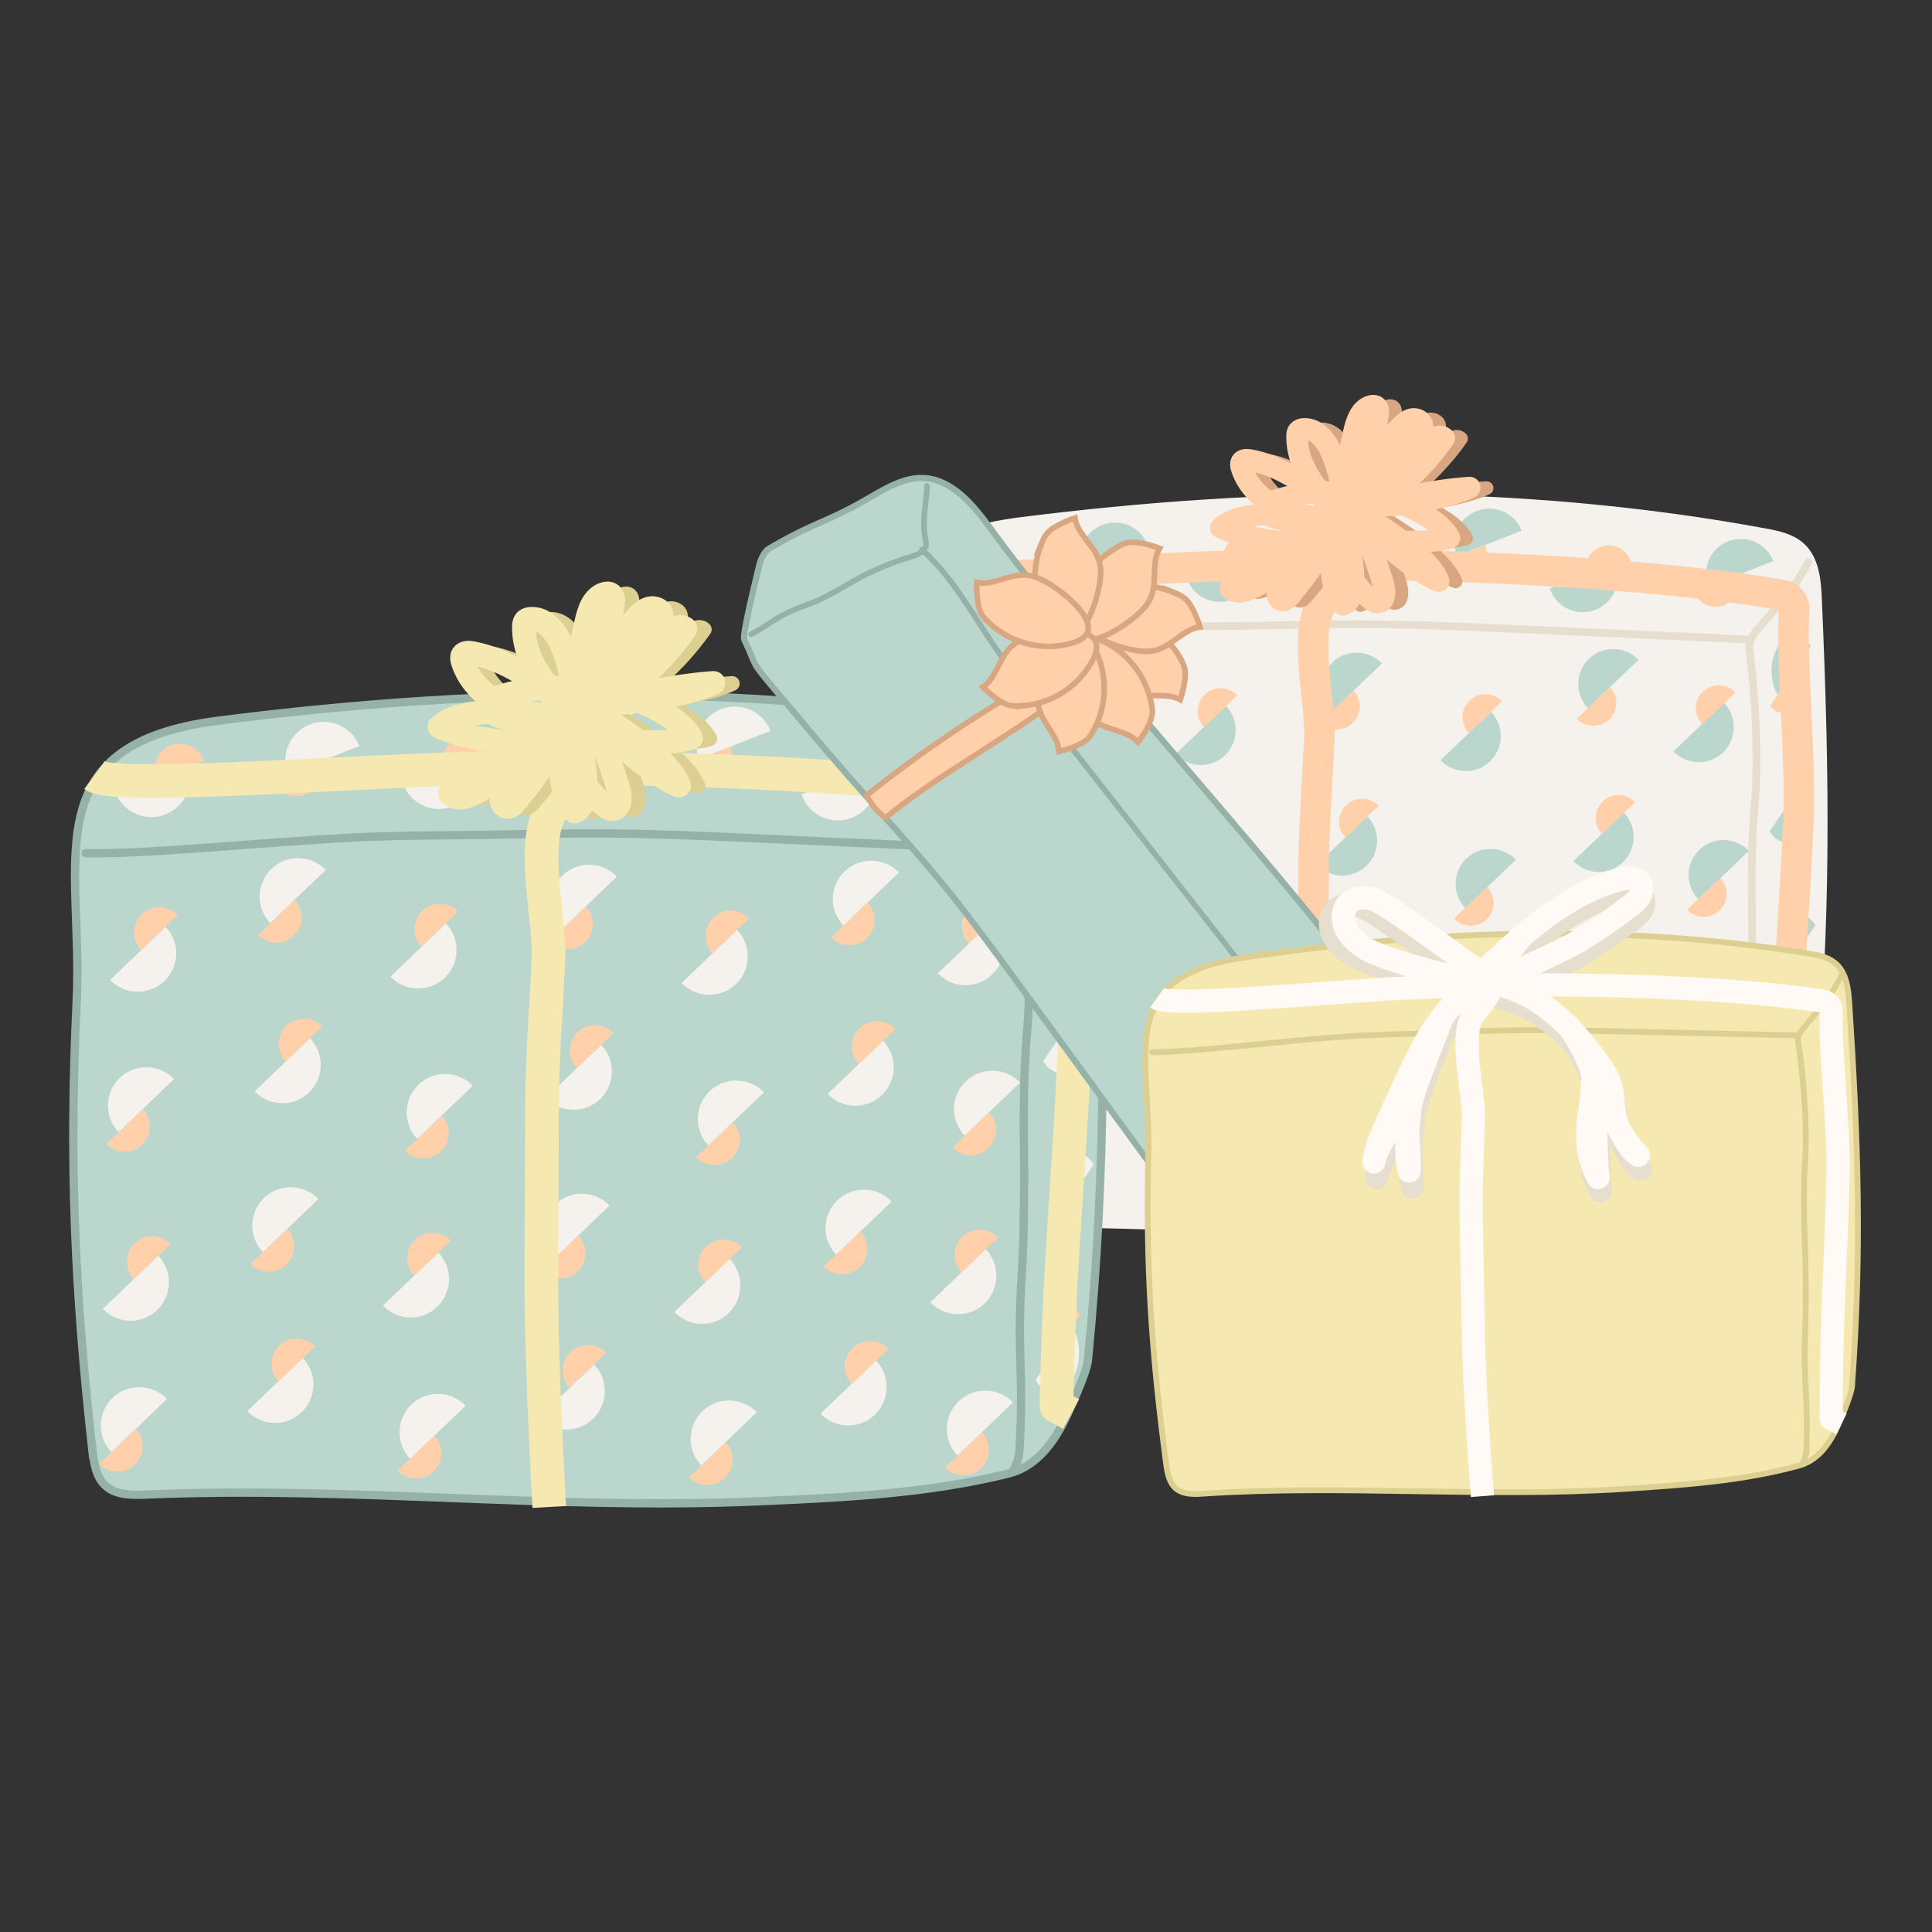 <svg xmlns="http://www.w3.org/2000/svg" viewBox="0 0 1000 1000"><rect x="0" y="0" width="1000" height="1000" fill="#333333" stroke="none"/><defs><style>.cls-1{stroke-width:15.8px}.cls-1,.cls-10,.cls-11,.cls-13,.cls-15,.cls-4,.cls-5,.cls-7,.cls-9{fill:none;stroke-linejoin:round}.cls-1{stroke:#ffd0aa}.cls-21{stroke-miterlimit:10}.cls-5{stroke-width:3px;stroke:#ddce92}.cls-11,.cls-13,.cls-15,.cls-4,.cls-5,.cls-9{stroke-linecap:round}.cls-21{stroke:#d8a782}.cls-4{stroke-width:4px}.cls-22{fill:#f5f1ec}.cls-4,.cls-9{stroke:#e6dfcf}.cls-7{stroke:#f5e9b1;stroke-width:17.4px}.cls-11{stroke-width:4.3px}.cls-11,.cls-15{stroke:#96b2a8}.cls-23{fill:#bbd7cd}.cls-21,.cls-24{fill:#ffd0aa}.cls-10,.cls-13,.cls-9{stroke-width:12px}.cls-10,.cls-13{stroke:#fffaf5}.cls-15,.cls-21{stroke-width:2.9px}</style></defs><g id="Layer_1"><path d="M468.2 613.5c.7 6 1.6 12.6 6.1 16.7 4.9 4.5 12.3 4.4 18.9 4.1 96.1-4.2 191.9 7.4 288 3.2 39.7-1.7 79.8-3.5 118.4-13.1 11.6-2.9 19.5-12.1 25.1-22.7 2.8-5.3 11.7-24.7 12.3-30.6 9-92.6 8-167.8 4-260.8-.4-10-1.4-21.1-8.9-27.7-5-4.4-11.9-5.9-18.5-7.1-127.2-23.5-257.7-22-386-5.7-87.9 11.2-63.7 66.3-66.9 132-3.7 75.9-1 136.2 7.4 211.7Z" style="fill:#f5f1ec;stroke-width:4px;stroke:#f5f1ec;stroke-miterlimit:10"/><path d="M936 291c-10 18-13 19.1-26.3 34.8-1.7 2-3.5 4.1-4 6.6-.5 1.9-.2 4 0 5.9 2.4 17.3 4.8 52.8 2.7 75.9-2.2 24.3-1.7 44.4-1.5 68.8 0 13.2-.2 34-1.1 47.1-2.6 39.2 1.3 46.2-1.3 85.5 0 0-1.1 4.9-2.7 7.2" class="cls-4"/><path d="M758.4 470c-6.9-7.2-6.6-18.7.6-25.6 7.2-6.9 18.7-6.6 25.6.6l-26.1 25Z" class="cls-23"/><path d="M769.8 459.1c4.5 4.7 4.4 12.3-.4 16.8-4.7 4.5-12.3 4.4-16.8-.4l17.2-16.4Z" class="cls-24"/><path d="M771.8 368.5c6.9 7.2 6.6 18.7-.6 25.6-7.2 6.9-18.7 6.6-25.6-.6l26.1-25Z" class="cls-23"/><path d="M760.3 379.4c-4.5-4.7-4.4-12.3.4-16.8 4.7-4.5 12.3-4.4 16.8.4l-17.2 16.4Z" class="cls-24"/><path d="M689.1 368.4c-6.9-7.2-6.6-18.7.6-25.6 7.2-6.9 18.7-6.6 25.6.6l-26.1 25Z" class="cls-23"/><path d="M700.5 357.5c4.5 4.7 4.4 12.3-.4 16.8-4.7 4.5-12.3 4.4-16.8-.4l17.2-16.4Z" class="cls-24"/><path d="M768.3 523.5c6.9 7.2 6.6 18.7-.6 25.6-7.2 6.9-18.7 6.6-25.6-.6l26.1-25Z" class="cls-23"/><path d="M756.9 534.4c-4.5-4.7-4.4-12.3.4-16.8 4.7-4.5 12.3-4.4 16.8.4l-17.2 16.4Z" class="cls-24"/><path d="M685.6 523.4c-6.9-7.2-6.6-18.7.6-25.6 7.2-6.9 18.7-6.6 25.6.6l-26.1 25Z" class="cls-23"/><path d="M697 512.4c4.5 4.7 4.4 12.3-.4 16.8-4.7 4.5-12.3 4.4-16.8-.4l17.2-16.4Z" class="cls-24"/><path d="M707.8 422.6c6.9 7.2 6.6 18.7-.6 25.6-7.2 6.9-18.7 6.6-25.6-.6l26.1-25Z" class="cls-23"/><path d="M696.4 433.5c-4.5-4.7-4.4-12.3.4-16.8 4.7-4.5 12.3-4.4 16.8.4l-17.2 16.4Z" class="cls-24"/><path d="M755 620.7c-6.9-7.2-6.6-18.7.6-25.6 7.2-6.9 18.7-6.6 25.6.6l-26.1 25Z" class="cls-23"/><path d="M766.4 609.7c4.5 4.7 4.4 12.3-.4 16.8-4.7 4.5-12.3 4.4-16.8-.4l17.2-16.4Z" class="cls-24"/><path d="M704.4 573.2c6.9 7.2 6.6 18.7-.6 25.6-7.2 6.9-18.7 6.6-25.6-.6l26.1-25Z" class="cls-23"/><path d="M693 584.2c-4.5-4.7-4.4-12.3.4-16.8 4.7-4.5 12.3-4.4 16.8.4L693 584.2Z" class="cls-24"/><path d="M502.6 367c6.9 7.2 6.6 18.7-.6 25.6-7.2 6.9-18.7 6.6-25.6-.6l26.1-25Z" class="cls-23"/><path d="M491.2 377.9c-4.5-4.7-4.4-12.3.4-16.8 4.7-4.5 12.3-4.4 16.8.4l-17.2 16.4Z" class="cls-24"/><path d="M513.1 291.5c3.2 9.5-1.9 19.7-11.4 22.9-9.5 3.2-19.7-1.9-22.9-11.4l34.3-11.5Z" class="cls-23"/><path d="M498.1 296.5c-2.1-6.2 1.3-13 7.5-15.1 6.2-2.1 13 1.3 15.1 7.5l-22.5 7.6Z" class="cls-24"/><path d="M648.6 287.7c3.2 9.5-1.9 19.7-11.4 22.9-9.5 3.2-19.7-1.9-22.9-11.4l34.3-11.5Z" class="cls-23"/><path d="M633.6 292.7c-2.1-6.2 1.3-13 7.5-15.1 6.2-2.1 13 1.3 15.1 7.5l-22.5 7.6Z" class="cls-24"/><path d="M480.5 463.8c-6.9-7.2-6.6-18.7.6-25.6 7.2-6.9 18.7-6.6 25.6.6l-26.1 25Z" class="cls-23"/><path d="M491.9 452.8c4.5 4.7 4.4 12.3-.4 16.8-4.7 4.5-12.3 4.4-16.8-.4l17.2-16.4Z" class="cls-24"/><path d="M621.2 466.9c-6.9-7.2-6.6-18.7.6-25.6 7.2-6.9 18.7-6.6 25.6.6l-26.1 25Z" class="cls-23"/><path d="M632.6 456c4.5 4.7 4.4 12.3-.4 16.8-4.7 4.5-12.3 4.4-16.8-.4l17.2-16.4Z" class="cls-24"/><path d="M634.6 365.4c6.9 7.2 6.6 18.7-.6 25.6-7.2 6.9-18.7 6.6-25.6-.6l26.1-25Z" class="cls-23"/><path d="M623.2 376.3c-4.5-4.7-4.4-12.3.4-16.8 4.7-4.5 12.3-4.4 16.8.4l-17.2 16.4Z" class="cls-24"/><path d="M551.9 365.3c-6.9-7.2-6.6-18.7.6-25.6 7.2-6.9 18.7-6.6 25.6.6l-26.1 25Z" class="cls-23"/><path d="M563.4 354.4c4.5 4.7 4.4 12.3-.4 16.8-4.7 4.5-12.3 4.4-16.8-.4l17.2-16.4Z" class="cls-24"/><path d="M560.3 295.1c-3.6-9.3.9-19.8 10.2-23.4 9.3-3.6 19.8.9 23.4 10.2l-33.7 13.2Z" class="cls-23"/><path d="M575 289.3c2.4 6.1-.6 13-6.7 15.4-6.1 2.4-13-.6-15.4-6.7l22.1-8.7Z" class="cls-24"/><path d="M836.4 293c3.2 9.5-1.9 19.7-11.4 22.9-9.5 3.2-19.7-1.9-22.9-11.4l34.3-11.5Z" class="cls-23"/><path d="M821.4 298c-2.1-6.2 1.3-13 7.5-15.1 6.2-2.1 13 1.3 15.1 7.5l-22.5 7.6Z" class="cls-24"/><path d="M754 287.9c-3.6-9.3.9-19.8 10.2-23.4 9.3-3.6 19.8.9 23.4 10.2l-33.7 13.2Z" class="cls-23"/><path d="M768.7 282.2c2.4 6.1-.6 13-6.7 15.4-6.1 2.4-13-.6-15.4-6.7l22.1-8.7Z" class="cls-24"/><path d="M884.3 303.6c-3.6-9.3.9-19.8 10.2-23.4 9.3-3.6 19.8.9 23.4 10.2l-33.7 13.2Z" class="cls-23"/><path d="M899 297.9c2.4 6.1-.6 13-6.7 15.4-6.1 2.4-13-.6-15.4-6.7l22.1-8.7Z" class="cls-24"/><path d="M499.1 522c6.9 7.2 6.6 18.7-.6 25.6-7.2 6.9-18.7 6.6-25.6-.6l26.1-25Z" class="cls-23"/><path d="M487.7 532.9c-4.5-4.7-4.4-12.3.4-16.8 4.7-4.5 12.3-4.4 16.8.4l-17.2 16.4Z" class="cls-24"/><path d="M631.1 520.4c6.9 7.2 6.6 18.7-.6 25.6-7.2 6.9-18.7 6.6-25.6-.6l26.1-25Z" class="cls-23"/><path d="M619.7 531.3c-4.5-4.7-4.4-12.3.4-16.8 4.7-4.5 12.3-4.4 16.8.4l-17.2 16.4Z" class="cls-24"/><path d="M548.4 520.3c-6.9-7.2-6.6-18.7.6-25.6 7.2-6.9 18.7-6.6 25.6.6l-26.1 25Z" class="cls-23"/><path d="M559.9 509.3c4.5 4.7 4.4 12.3-.4 16.8-4.7 4.5-12.3 4.4-16.8-.4l17.2-16.4Z" class="cls-24"/><path d="M570.6 419.5c6.9 7.2 6.6 18.7-.6 25.6-7.2 6.9-18.7 6.6-25.6-.6l26.1-25Z" class="cls-23"/><path d="M559.2 430.4c-4.5-4.7-4.4-12.3.4-16.8 4.7-4.5 12.3-4.4 16.8.4l-17.2 16.4Z" class="cls-24"/><path d="M477.1 614.4c-6.9-7.2-6.6-18.7.6-25.6 7.2-6.9 18.7-6.6 25.6.6l-26.1 25Z" class="cls-23"/><path d="M488.6 603.5c4.5 4.7 4.4 12.3-.4 16.8-4.7 4.5-12.3 4.4-16.8-.4l17.2-16.4Z" class="cls-24"/><path d="M617.8 617.6c-6.9-7.2-6.6-18.7.6-25.6 7.2-6.9 18.7-6.6 25.6.6l-26.1 25Z" class="cls-23"/><path d="M629.2 606.7c4.5 4.7 4.4 12.3-.4 16.8-4.7 4.5-12.3 4.4-16.8-.4l17.2-16.4Z" class="cls-24"/><path d="M567.3 570.1c6.9 7.2 6.6 18.7-.6 25.6-7.2 6.9-18.7 6.6-25.6-.6l26.1-25Z" class="cls-23"/><path d="M555.8 581.1c-4.5-4.7-4.4-12.3.4-16.8 4.7-4.5 12.3-4.4 16.8.4l-17.2 16.4Z" class="cls-24"/><path d="M879 465.4c-6.9-7.2-6.6-18.7.6-25.6 7.2-6.9 18.7-6.6 25.6.6l-26.1 25Z" class="cls-23"/><path d="M890.4 454.5c4.5 4.7 4.4 12.3-.4 16.8-4.7 4.5-12.3 4.4-16.8-.4l17.2-16.4Z" class="cls-24"/><path d="M892.4 363.9c6.9 7.2 6.6 18.7-.6 25.6-7.2 6.9-18.7 6.6-25.6-.6l26.1-25Z" class="cls-23"/><path d="M881 374.8c-4.5-4.7-4.4-12.3.4-16.8 4.7-4.5 12.3-4.4 16.8.4L881 374.8Z" class="cls-24"/><path d="M821.9 366.5c-6.9-7.2-6.6-18.7.6-25.6 7.2-6.9 18.7-6.6 25.6.6l-26.1 25Z" class="cls-23"/><path d="M833.3 355.6c4.5 4.7 4.4 12.3-.4 16.8-4.7 4.5-12.3 4.4-16.8-.4l17.2-16.4Z" class="cls-24"/><path d="M920.1 359.6c-4.4-7.2-4.2-18.6.6-25.6s12.2-6.8 16.6.4l-17.2 25.2Z" class="cls-23"/><path d="M927.6 348.6c2.9 4.7 2.7 12.2-.4 16.8-3.1 4.6-8 4.5-10.9-.2l11.3-16.6Z" class="cls-24"/><path d="M922.5 504.1c-4.4-7.2-4.2-18.6.6-25.6s12.2-6.8 16.6.4l-17.2 25.2Z" class="cls-23"/><path d="M930.1 493.1c2.9 4.7 2.7 12.2-.4 16.8-3.1 4.6-8 4.5-10.9-.2l11.3-16.6Z" class="cls-24"/><path d="M888.9 518.8c6.9 7.2 6.6 18.7-.6 25.6-7.2 6.9-18.7 6.6-25.6-.6l26.1-25Z" class="cls-23"/><path d="M877.5 529.8c-4.5-4.7-4.4-12.3.4-16.8 4.7-4.5 12.3-4.4 16.8.4l-17.2 16.4Z" class="cls-24"/><path d="M818.4 521.5c-6.9-7.2-6.6-18.7.6-25.6 7.2-6.9 18.7-6.6 25.6.6l-26.1 25Z" class="cls-23"/><path d="M829.9 510.5c4.5 4.7 4.4 12.3-.4 16.8-4.7 4.5-12.3 4.4-16.8-.4l17.2-16.4Z" class="cls-24"/><path d="M840.6 420.7c6.9 7.2 6.6 18.7-.6 25.6-7.2 6.9-18.7 6.6-25.6-.6l26.1-25Z" class="cls-23"/><path d="M829.2 431.6c-4.5-4.7-4.4-12.3.4-16.8 4.7-4.5 12.3-4.4 16.8.4l-17.2 16.4Z" class="cls-24"/><path d="M933.2 405.1c4.5 7.2 4.2 18.6-.6 25.6s-12.3 6.8-16.7-.4l17.3-25.2Z" class="cls-23"/><path d="M925.6 416.1c-2.9-4.7-2.8-12.2.4-16.8 3.1-4.6 8.1-4.5 11 .2l-11.4 16.6Z" class="cls-24"/><path d="M929.7 555.4c4.5 7.2 4.2 18.6-.6 25.6s-12.3 6.8-16.7-.4l17.3-25.2Z" class="cls-23"/><path d="M922.1 566.4c-2.9-4.7-2.8-12.2.4-16.8 3.1-4.6 8.1-4.5 11 .2l-11.4 16.6Z" class="cls-24"/><path d="M875.6 616c-6.9-7.2-6.6-18.7.6-25.6 7.2-6.9 18.7-6.6 25.6.6l-26.1 25Z" class="cls-23"/><path d="M887 605.1c4.5 4.7 4.4 12.3-.4 16.8-4.7 4.5-12.3 4.4-16.8-.4l17.2-16.4Z" class="cls-24"/><path d="M837.2 571.3c6.9 7.2 6.6 18.7-.6 25.6-7.2 6.9-18.7 6.6-25.6-.6l26.1-25Z" class="cls-23"/><path d="M825.8 582.3c-4.5-4.7-4.4-12.3.4-16.8 4.7-4.5 12.3-4.4 16.8.4l-17.2 16.4Z" class="cls-24"/><path d="M905 331c-41.5-1.9-82.9-3.8-124.4-5.6-23.4-1.1-46.8-2.1-70.3-2.3-17-.1-34.1.2-51.1.6-22.7.5-45.4.2-68 1.4-45.2 2.4-98.1 8-126.3 7.4" class="cls-4"/><path d="M683.3 640.3c-1.9-34.5-3.8-76.5-3.7-111l.3-79.1c.1-23 2-45.7 3-68.6.8-19-9.7-58.4 3.3-71.6 15.5-15.8 16.2-36.6 36-53.6" class="cls-1"/><path d="M469 295.8c9.1 6.8 115.6-1.7 172.3-3.1 98.2-2.5 215.6 3.8 281.3 15.3 3.7.6 6.1 3.5 6 7.2-1.5 30.1 3.7 78.8 2.3 108.9-3.2 70.9-7.1 97.7-8.6 168.7l6.9 3.8" class="cls-1"/><path d="M703 271.7c-10.4-1.5-20.9-3.1-30.4-7.5-9.5-4.3-18.1-11.9-21.2-21.9-.3-1-.5-2.1 0-3 .8-1.3 2.7-1.2 4.2-1 20.4 3.7 36.9 18.2 52 32.4-13.3-12.2-27.7-26.7-27.4-44.8 0-.9 0-1.9.7-2.6.7-.8 1.8-1.1 2.9-1.1 7.4-.2 12.4 7.4 15 14.3 4.8 12.5 6.8 26.1 5.9 39.4-2.8-17.3 1.1-34.9 4.9-52.1 1.2-5.4 3.3-11.8 8.6-13.4.9-.3 1.9-.3 2.6 0 1.5.8 1.5 3 1.2 4.7-2.7 17.8-11.5 34-20.2 49.7 8.5-16 19.2-30.8 31.9-43.7 1.6-1.7 3.4-3.3 5.6-3.9 2.2-.6 5.1.5 5.6 2.8.4 1.6-.5 3.3-1.4 4.7-8.8 13.7-22 23.9-34.9 33.9 13.3-10.2 26.7-20.3 40.2-30.3 2.2-1.7 5.6-3.3 7.5-1.3-14.7 21-35.7 37.5-59.6 46.8.9-3.6 4.6-5.6 8-7.1 16-7.1 47.3-13.1 64.8-14.1-9.8 4.9-34.7 9.3-45.6 9.4-5 0-11.1-1.4-12.3-6.2 13.9 0 40.9 10.4 47.4 22.8-7.9 2.9-30.1 2.2-38.2.1-8.2-2.1-15.6-8.4-17.4-16.7 13.8 5.1 44.9 25.2 50 39-14.7-6-42.9-30.3-47.4-45.5 7.7 15.2 14.1 31.1 18.9 47.4 1 3.5.9 8.9-2.8 9.2-1.5.1-2.8-.8-4-1.8-12-9.9-18.6-25.9-16.9-41.4 5.6 10.1 8.5 21.7 8.1 33.3-.1 4.3-1.2 9.3-5.1 11-4.9-6.1-6.6-14.2-6.2-22 .3-7.8 2.5-15.4 4.6-22.9-7 14.5-15.8 28.2-26.3 40.4-1 1.2-2.2 2.4-3.7 2.3-1.8-.1-2.9-2.2-2.6-3.9.2-1.7 1.4-3.2 2.5-4.6 8.7-10.3 19.1-19.1 30.7-25.9-14.6 10.2-29.8 19.5-45.5 27.7-3.9 2-9.2 3.7-12 .4 1.9-5.5 7.4-8.9 12.7-11.4 12.3-6.1 25.5-10.4 39-12.8-14.4 2.4-43.5-.7-56.6-7.2 13-11.4 45.9-5.5 63.2-4.2-10.4 2-21.2 2-31.7.1-2.1-.4-4.3-.9-5.9-2.3-1.6-1.4-2.3-4.1-1-5.7.7-.9 1.9-1.4 3.1-1.8 16.1-5.3 33.7-6 50.2-1.7-2.3 0-4.6 0-6.9-.1" style="stroke:#d8a782;stroke-linecap:round;stroke-width:7px;stroke-linejoin:round;fill:none"/><path d="M694.2 271.5c-10.4-1.5-20.9-3.1-30.4-7.5-9.5-4.3-18.1-11.9-21.2-21.9-.3-1-.5-2.1 0-3 .8-1.3 2.7-1.2 4.2-1 20.4 3.7 36.9 18.2 52 32.4-13.3-12.2-27.7-26.7-27.4-44.8 0-.9 0-1.9.7-2.6.7-.8 1.8-1.1 2.9-1.1 7.4-.2 12.4 7.4 15 14.3 4.8 12.5 6.8 26.1 5.9 39.4-2.8-17.3 1.1-34.9 4.9-52.1 1.2-5.4 3.3-11.8 8.6-13.4.9-.3 1.9-.3 2.6 0 1.5.8 1.5 3 1.2 4.7-2.7 17.8-11.5 34-20.2 49.7 8.5-16 19.2-30.8 31.9-43.7 1.6-1.7 3.4-3.3 5.6-3.9 2.2-.6 5.1.5 5.6 2.8.4 1.6-.5 3.3-1.4 4.7-8.8 13.7-22 23.9-34.9 33.9 13.3-10.2 26.7-20.3 40.2-30.3 2.2-1.7 5.6-3.3 7.5-1.3-14.7 21-35.7 37.5-59.6 46.8.9-3.6 4.6-5.6 8-7.1 16-7.1 47.3-13.1 64.8-14.1-9.8 4.9-34.7 9.3-45.6 9.4-5 0-11.1-1.4-12.3-6.2 13.9 0 40.9 10.4 47.4 22.8-7.9 2.9-30.1 2.2-38.2.1-8.2-2.1-15.6-8.4-17.4-16.7 13.8 5.1 44.9 25.2 50 39-14.7-6-42.9-30.3-47.4-45.5 7.7 15.2 14.1 31.1 18.9 47.4 1 3.5.9 8.9-2.8 9.2-1.5.1-2.8-.8-4-1.8-12-9.9-18.6-25.9-16.9-41.4 5.6 10.1 8.5 21.7 8.1 33.3-.1 4.3-1.2 9.3-5.1 11-4.9-6.1-6.6-14.2-6.2-22 .3-7.8 2.5-15.4 4.6-22.9-7 14.5-15.8 28.2-26.3 40.4-1 1.2-2.2 2.4-3.7 2.3-1.8-.1-2.9-2.2-2.6-3.9s1.4-3.2 2.5-4.6c8.7-10.3 19.1-19.1 30.7-25.9-14.6 10.2-29.8 19.5-45.5 27.7-3.9 2-9.2 3.7-12 .4 1.9-5.5 7.4-8.9 12.7-11.4 12.3-6.1 25.5-10.4 39-12.8-14.4 2.4-43.5-.7-56.6-7.2 13-11.4 45.9-5.5 63.2-4.2-10.4 2-21.2 2-31.7.1-2.1-.4-4.3-.9-5.9-2.3s-2.3-4.1-1-5.7c.7-.9 1.9-1.4 3.1-1.8 16.1-5.3 33.7-6 50.2-1.7-2.3 0-4.6 0-6.9-.1" style="stroke-width:11.2px;stroke-linecap:round;stroke:#ffd0aa;stroke-linejoin:round;fill:none"/><path d="M47.9 750.6c.7 6.6 1.8 13.9 6.7 18.4 5.4 4.9 13.5 4.9 20.8 4.6 105.6-4.6 210.9 8.1 316.5 3.5 43.7-1.9 87.7-3.9 130.1-14.4 12.7-3.2 21.4-13.3 27.6-24.9 3.1-5.8 12.9-27.1 13.5-33.7 9.9-101.8 8.8-184.5 4.4-286.6-.5-11-1.6-23.2-9.8-30.5-5.5-4.9-13.1-6.5-20.3-7.8-139.8-25.8-283.2-24.2-424.2-6.2-96.6 12.3-70 72.8-73.5 145.1-4 83.4-1.1 149.7 8.1 232.6Z" style="fill:#bbd7cd;stroke:#96b2a8;stroke-width:4.3px;stroke-miterlimit:10"/><path d="M562 396.2c-10.9 19.7-14.3 20.9-28.9 38.2-1.9 2.2-3.8 4.5-4.4 7.3-.5 2.1-.2 4.4.1 6.5 2.6 19 5.3 58 3 83.4-2.4 26.7-1.9 48.8-1.7 75.6 0 14.5-.2 37.3-1.2 51.8-2.8 43.1 1.4 50.8-1.4 93.9 0 0-1.2 5.4-3 7.9" class="cls-11"/><path d="M366.7 592.9c-7.6-7.9-7.3-20.5.6-28.1 7.9-7.6 20.5-7.3 28.1.6l-28.7 27.5Z" class="cls-22"/><path d="M379.3 580.9c5 5.2 4.8 13.5-.4 18.5s-13.5 4.8-18.5-.4l18.9-18.1Z" class="cls-24"/><path d="M381.5 481.3c7.6 7.9 7.3 20.5-.6 28.1-7.9 7.6-20.5 7.3-28.1-.6l28.7-27.5Z" class="cls-22"/><path d="M368.9 493.4c-5-5.2-4.8-13.5.4-18.5s13.5-4.8 18.5.4l-18.9 18.1Z" class="cls-24"/><path d="M290.6 481.2c-7.6-7.9-7.3-20.5.6-28.1 7.9-7.6 20.5-7.3 28.1.6l-28.7 27.5Z" class="cls-22"/><path d="M303.2 469.2c5 5.2 4.8 13.5-.4 18.5s-13.5 4.8-18.5-.4l18.9-18.1Z" class="cls-24"/><path d="M377.7 651.6c7.6 7.9 7.3 20.5-.6 28.1-7.9 7.6-20.5 7.3-28.1-.6l28.7-27.5Z" class="cls-22"/><path d="M365.1 663.7c-5-5.2-4.8-13.5.4-18.5s13.5-4.8 18.5.4l-18.9 18.1Z" class="cls-24"/><path d="M286.8 651.5c-7.6-7.9-7.3-20.5.6-28.1 7.9-7.6 20.5-7.3 28.1.6l-28.7 27.5Z" class="cls-22"/><path d="M299.4 639.5c5 5.2 4.8 13.5-.4 18.5s-13.5 4.8-18.5-.4l18.9-18.1Z" class="cls-24"/><path d="M311.2 540.8c7.6 7.9 7.3 20.5-.6 28.1-7.9 7.6-20.5 7.3-28.1-.6l28.7-27.5Z" class="cls-22"/><path d="M298.6 552.8c-5-5.2-4.8-13.5.4-18.5s13.5-4.8 18.5.4l-18.9 18.1Z" class="cls-24"/><path d="M363 758.5c-7.6-7.9-7.3-20.5.6-28.1 7.9-7.6 20.5-7.3 28.1.6L363 758.5Z" class="cls-22"/><path d="M375.6 746.5c5 5.2 4.8 13.5-.4 18.5s-13.5 4.8-18.5-.4l18.9-18.1Z" class="cls-24"/><path d="M307.5 706.3c7.6 7.9 7.3 20.5-.6 28.1-7.9 7.6-20.5 7.3-28.1-.6l28.7-27.5Z" class="cls-22"/><path d="M294.9 718.3c-5-5.2-4.8-13.5.4-18.5s13.5-4.8 18.5.4l-18.9 18.1Z" class="cls-24"/><path d="M85.7 479.7c7.6 7.9 7.3 20.5-.6 28.1-7.9 7.6-20.5 7.3-28.1-.6l28.7-27.5Z" class="cls-22"/><path d="M73.1 491.7c-5-5.2-4.8-13.5.4-18.5s13.5-4.8 18.5.4l-18.9 18.1Z" class="cls-24"/><path d="M97.2 396.7c3.5 10.4-2.1 21.7-12.5 25.2s-21.7-2.1-25.2-12.5l37.7-12.7Z" class="cls-22"/><path d="M80.7 402.2c-2.3-6.8 1.4-14.3 8.2-16.6 6.8-2.3 14.3 1.4 16.6 8.2l-24.8 8.3Z" class="cls-24"/><path d="M246.1 392.5c3.5 10.4-2.1 21.7-12.5 25.2s-21.7-2.1-25.2-12.5l37.7-12.7Z" class="cls-22"/><path d="M229.7 398.1c-2.3-6.8 1.4-14.3 8.2-16.6 6.8-2.3 14.3 1.4 16.6 8.2l-24.8 8.3Z" class="cls-24"/><path d="M61.4 586c-7.6-7.9-7.3-20.5.6-28.1 7.9-7.6 20.5-7.3 28.1.6L61.4 586Z" class="cls-22"/><path d="M74 574c5 5.2 4.8 13.5-.4 18.5s-13.5 4.8-18.5-.4L74 574Z" class="cls-24"/><path d="M216 589.5c-7.6-7.9-7.3-20.5.6-28.1 7.9-7.6 20.5-7.3 28.1.6L216 589.5Z" class="cls-22"/><path d="M228.6 577.5c5 5.2 4.8 13.5-.4 18.5s-13.5 4.8-18.5-.4l18.9-18.1Z" class="cls-24"/><path d="M230.8 478c7.6 7.9 7.3 20.5-.6 28.1-7.9 7.6-20.5 7.3-28.1-.6l28.7-27.5Z" class="cls-22"/><path d="M218.2 490c-5-5.2-4.8-13.5.4-18.5s13.5-4.8 18.5.4L218.2 490Z" class="cls-24"/><path d="M139.9 477.8c-7.6-7.9-7.3-20.5.6-28.1 7.9-7.6 20.5-7.3 28.1.6l-28.7 27.5Z" class="cls-22"/><path d="M152.5 465.8c5 5.2 4.8 13.5-.4 18.5s-13.5 4.8-18.5-.4l18.9-18.1Z" class="cls-24"/><path d="M149.1 400.7c-4-10.2 1-21.7 11.2-25.7s21.7 1 25.7 11.2l-37 14.5Z" class="cls-22"/><path d="M165.2 394.3c2.6 6.7-.7 14.3-7.4 16.9-6.7 2.6-14.3-.7-16.9-7.4l24.3-9.5Z" class="cls-24"/><path d="M452.5 398.4c3.5 10.4-2.1 21.7-12.5 25.2s-21.7-2.1-25.2-12.5l37.7-12.7Z" class="cls-22"/><path d="M436 403.9c-2.3-6.8 1.4-14.3 8.2-16.6 6.8-2.3 14.3 1.4 16.6 8.2l-24.8 8.3Z" class="cls-24"/><path d="M361.9 392.8c-4-10.2 1-21.7 11.2-25.7s21.7 1 25.7 11.2l-37 14.5Z" class="cls-22"/><path d="M378.1 386.5c2.6 6.7-.7 14.3-7.4 16.9-6.7 2.6-14.3-.7-16.9-7.4l24.3-9.5Z" class="cls-24"/><path d="M505.2 410.1c-4-10.2 1-21.7 11.2-25.7s21.7 1 25.7 11.2l-37 14.5Z" class="cls-22"/><path d="M521.3 403.7c2.6 6.7-.7 14.3-7.4 16.9-6.7 2.6-14.3-.7-16.9-7.4l24.3-9.5Z" class="cls-24"/><path d="M81.9 650c7.6 7.9 7.3 20.5-.6 28.1-7.9 7.6-20.5 7.3-28.1-.6L81.9 650Z" class="cls-22"/><path d="M69.3 662c-5-5.2-4.8-13.5.4-18.5s13.5-4.8 18.5.4L69.3 662Z" class="cls-24"/><path d="M226.9 648.3c7.6 7.9 7.3 20.5-.6 28.1-7.9 7.6-20.5 7.3-28.1-.6l28.7-27.5Z" class="cls-22"/><path d="M214.4 660.3c-5-5.2-4.8-13.5.4-18.5s13.5-4.8 18.5.4l-18.9 18.1Z" class="cls-24"/><path d="M136.1 648.1c-7.6-7.9-7.3-20.5.6-28.1 7.9-7.6 20.5-7.3 28.1.6l-28.7 27.5Z" class="cls-22"/><path d="M148.6 636.1c5 5.2 4.8 13.5-.4 18.5s-13.5 4.8-18.5-.4l18.9-18.1Z" class="cls-24"/><path d="M160.5 537.4c7.6 7.9 7.3 20.5-.6 28.1-7.9 7.6-20.5 7.3-28.1-.6l28.7-27.5Z" class="cls-22"/><path d="M147.9 549.4c-5-5.2-4.8-13.5.4-18.5s13.5-4.8 18.5.4l-18.9 18.1Z" class="cls-24"/><path d="M57.7 751.6c-7.6-7.9-7.3-20.5.6-28.1 7.9-7.6 20.5-7.3 28.1.6l-28.7 27.5Z" class="cls-22"/><path d="M70.2 739.6c5 5.2 4.8 13.5-.4 18.5s-13.5 4.8-18.5-.4l18.9-18.1Z" class="cls-24"/><path d="M212.3 755.1c-7.6-7.9-7.3-20.5.6-28.1 7.9-7.6 20.5-7.3 28.1.6l-28.7 27.5Z" class="cls-22"/><path d="M224.8 743.1c5 5.2 4.8 13.5-.4 18.5s-13.5 4.8-18.5-.4l18.9-18.1Z" class="cls-24"/><path d="M156.7 702.9c7.6 7.9 7.3 20.5-.6 28.1-7.9 7.6-20.5 7.3-28.1-.6l28.7-27.5Z" class="cls-22"/><path d="M144.2 715c-5-5.2-4.8-13.5.4-18.5s13.5-4.8 18.5.4L144.2 715Z" class="cls-24"/><path d="M499.3 587.8c-7.6-7.9-7.3-20.5.6-28.1 7.9-7.6 20.5-7.3 28.1.6l-28.7 27.5Z" class="cls-22"/><path d="M511.9 575.8c5 5.2 4.8 13.5-.4 18.5s-13.5 4.8-18.5-.4l18.9-18.1Z" class="cls-24"/><path d="M514.1 476.3c7.6 7.9 7.3 20.5-.6 28.1-7.9 7.6-20.5 7.3-28.1-.6l28.7-27.5Z" class="cls-22"/><path d="M501.5 488.3c-5-5.2-4.8-13.5.4-18.5s13.5-4.8 18.5.4l-18.9 18.1Z" class="cls-24"/><path d="M436.6 479.1c-7.6-7.9-7.3-20.5.6-28.1 7.9-7.6 20.5-7.3 28.1.6l-28.7 27.5Z" class="cls-22"/><path d="M449.1 467.1c5 5.2 4.8 13.5-.4 18.5s-13.5 4.8-18.5-.4l18.9-18.1Z" class="cls-24"/><path d="M544.5 471.5c-4.9-7.9-4.6-20.4.6-28.1 5.2-7.6 13.4-7.5 18.3.4l-18.9 27.7Z" class="cls-22"/><path d="M552.7 459.4c3.2 5.2 3 13.4-.4 18.5-3.4 5-8.8 4.9-12-.3l12.4-18.2Z" class="cls-24"/><path d="M547.2 630.4c-4.9-7.9-4.6-20.4.6-28.1 5.2-7.6 13.4-7.5 18.3.4l-18.9 27.7Z" class="cls-22"/><path d="M555.4 618.3c3.2 5.2 3 13.4-.4 18.5-3.4 5-8.8 4.9-12-.3l12.4-18.2Z" class="cls-24"/><path d="M510.2 646.6c7.6 7.9 7.3 20.5-.6 28.1-7.9 7.6-20.5 7.3-28.1-.6l28.7-27.5Z" class="cls-22"/><path d="M497.7 658.6c-5-5.2-4.8-13.5.4-18.5s13.5-4.8 18.5.4l-18.9 18.1Z" class="cls-24"/><path d="M432.8 649.4c-7.6-7.9-7.3-20.5.6-28.1 7.9-7.6 20.5-7.3 28.1.6l-28.7 27.5Z" class="cls-22"/><path d="M445.3 637.4c5 5.2 4.8 13.5-.4 18.5s-13.5 4.8-18.5-.4l18.9-18.1Z" class="cls-24"/><path d="M457.1 538.7c7.6 7.9 7.3 20.5-.6 28.1-7.9 7.6-20.5 7.3-28.1-.6l28.7-27.5Z" class="cls-22"/><path d="M444.6 550.7c-5-5.2-4.8-13.5.4-18.5s13.5-4.8 18.5.4l-18.9 18.1Z" class="cls-24"/><path d="M558.9 521.6c4.9 7.9 4.6 20.4-.6 28.1-5.3 7.6-13.5 7.5-18.4-.4l19-27.7Z" class="cls-22"/><path d="M550.6 533.7c-3.2-5.2-3-13.4.4-18.5 3.5-5 8.9-4.9 12.1.3l-12.5 18.2Z" class="cls-24"/><path d="M555 686.7c4.9 7.9 4.6 20.4-.6 28.1-5.3 7.6-13.5 7.5-18.4-.4l19-27.7Z" class="cls-22"/><path d="M546.7 698.8c-3.2-5.2-3-13.4.4-18.5 3.5-5 8.9-4.9 12.1.3l-12.5 18.2Z" class="cls-24"/><path d="M495.6 753.4c-7.6-7.9-7.3-20.5.6-28.1 7.9-7.6 20.5-7.3 28.1.6l-28.7 27.5Z" class="cls-22"/><path d="M508.2 741.4c5 5.2 4.8 13.5-.4 18.5s-13.5 4.8-18.5-.4l18.9-18.1Z" class="cls-24"/><path d="M453.4 704.2c7.6 7.9 7.3 20.5-.6 28.1-7.9 7.6-20.5 7.3-28.1-.6l28.7-27.5Z" class="cls-22"/><path d="M440.9 716.3c-5-5.2-4.8-13.5.4-18.5s13.5-4.8 18.5.4l-18.9 18.1Z" class="cls-24"/><path d="M527.9 440.1c-45.6-2.1-91.2-4.1-136.7-6.2-25.7-1.2-51.5-2.3-77.2-2.5-18.7-.1-37.5.2-56.2.6-24.9.5-49.9.2-74.7 1.5-49.7 2.6-107.8 8.8-138.8 8.1" class="cls-11"/><path d="M284.3 780c-2.1-37.9-4.2-84.1-4.1-122 .1-29 .3-58 .4-86.9.1-25.2 2.2-50.3 3.3-75.4.9-20.9-10.7-64.2 3.6-78.7 17-17.3 17.8-40.2 39.6-58.9" class="cls-7"/><path d="M48.8 401.4c10 7.4 127-1.8 189.3-3.4 107.9-2.7 236.9 4.2 309.1 16.8 4.1.7 6.7 3.8 6.5 8-1.6 33.1 4 86.6 2.5 119.7-3.5 77.9-7.8 107.3-9.4 185.3l7.6 4.1" class="cls-7"/><path d="M305.9 375c-11.4-1.7-22.9-3.4-33.4-8.2-10.5-4.8-19.9-13.1-23.3-24.1-.3-1.1-.6-2.3 0-3.3.9-1.4 2.9-1.4 4.6-1.1 22.4 4.1 40.6 20 57.2 35.6-14.6-13.4-30.4-29.4-30.1-49.2 0-1 .1-2.1.7-2.9.7-.9 2-1.2 3.2-1.2 8.1-.2 13.6 8.1 16.5 15.7 5.2 13.8 7.5 28.6 6.5 43.3-3.1-19 1.2-38.4 5.4-57.2 1.3-6 3.6-13 9.5-14.7 1-.3 2-.4 2.9.1 1.6.9 1.6 3.3 1.4 5.1-2.9 19.5-12.7 37.3-22.2 54.6 9.3-17.6 21.2-33.8 35-48 1.8-1.8 3.7-3.7 6.2-4.3 2.5-.6 5.6.6 6.1 3 .4 1.8-.6 3.6-1.6 5.1-9.7 15.1-24.2 26.3-38.4 37.2 14.6-11.2 29.3-22.3 44.1-33.3 2.5-1.8 6.1-3.6 8.3-1.4-16.2 23-39.3 41.2-65.5 51.4 1-3.9 5.1-6.2 8.8-7.8 17.6-7.8 52-14.4 71.2-15.6-10.8 5.3-38.2 10.2-50.2 10.3-5.5 0-12.2-1.5-13.5-6.8 15.3 0 45 11.5 52.1 25-8.7 3.2-33 2.5-42 .1-9-2.3-17.2-9.2-19.1-18.3 15.2 5.6 49.3 27.7 54.9 42.8-16.2-6.6-47.2-33.3-52.1-50 8.5 16.7 15.5 34.2 20.8 52.1 1.1 3.9 1 9.8-3.1 10.1-1.6.1-3.1-.9-4.4-2-13.2-10.8-20.4-28.5-18.6-45.5 6.2 11.1 9.3 23.9 8.9 36.6-.1 4.7-1.3 10.2-5.6 12.1-5.3-6.7-7.2-15.6-6.9-24.2.3-8.6 2.7-16.9 5-25.1-7.7 16-17.4 30.9-28.9 44.4-1.1 1.3-2.4 2.6-4.1 2.5-1.9-.1-3.2-2.4-2.9-4.3.2-1.9 1.5-3.5 2.7-5 9.5-11.3 21-21 33.8-28.5-16 11.2-32.7 21.4-50 30.5-4.2 2.2-10.1 4.1-13.2.4 2.1-6.1 8.2-9.7 13.9-12.6 13.5-6.7 28-11.4 42.9-14.1-15.8 2.6-47.8-.8-62.2-7.9 14.3-12.6 50.5-6.1 69.5-4.6-11.5 2.1-23.4 2.2-34.8.1-2.3-.4-4.7-1-6.5-2.5-1.8-1.6-2.5-4.5-1.1-6.3.8-1 2.1-1.5 3.4-1.9 17.7-5.9 37.1-6.5 55.2-1.9-2.5 0-5.1 0-7.6-.1" style="stroke-width:7.7px;stroke-linecap:round;stroke:#ddce92;stroke-linejoin:round;fill:none"/><path d="M296.2 374.7c-11.4-1.7-22.9-3.4-33.4-8.2-10.5-4.8-19.9-13.1-23.3-24.1-.3-1.1-.6-2.3 0-3.3.9-1.4 2.9-1.4 4.6-1.1 22.4 4.1 40.6 20 57.2 35.6-14.6-13.4-30.4-29.4-30.1-49.2 0-1 .1-2.1.7-2.9.7-.9 2-1.2 3.2-1.2 8.1-.2 13.6 8.1 16.5 15.7 5.2 13.8 7.5 28.6 6.5 43.3-3.1-19 1.2-38.4 5.4-57.2 1.3-6 3.6-13 9.5-14.7 1-.3 2-.4 2.9.1 1.6.9 1.6 3.3 1.4 5.1-2.9 19.5-12.7 37.3-22.2 54.6 9.3-17.6 21.2-33.8 35-48 1.8-1.8 3.7-3.7 6.2-4.3 2.5-.6 5.6.6 6.1 3 .4 1.8-.6 3.6-1.6 5.1-9.7 15.1-24.2 26.3-38.4 37.2 14.6-11.2 29.3-22.3 44.1-33.3 2.5-1.8 6.1-3.6 8.3-1.4-16.2 23-39.3 41.2-65.5 51.4 1-3.9 5.1-6.2 8.8-7.8 17.6-7.8 52-14.4 71.2-15.6-10.8 5.3-38.2 10.2-50.2 10.3-5.5 0-12.2-1.5-13.5-6.8 15.3 0 45 11.5 52.1 25-8.7 3.2-33 2.5-42 .1-9-2.3-17.2-9.2-19.1-18.3 15.2 5.6 49.3 27.7 54.9 42.8-16.2-6.6-47.2-33.3-52.1-50 8.5 16.7 15.5 34.2 20.8 52.1 1.1 3.9 1 9.8-3.1 10.1-1.6.1-3.1-.9-4.4-2-13.2-10.8-20.4-28.5-18.6-45.5 6.2 11.1 9.3 23.9 8.9 36.6-.1 4.7-1.3 10.2-5.6 12.1-5.3-6.7-7.2-15.6-6.9-24.2.3-8.6 2.7-16.9 5-25.1-7.7 16-17.4 30.9-28.9 44.4-1.1 1.3-2.4 2.6-4.1 2.5-1.9-.1-3.2-2.4-2.9-4.3s1.5-3.5 2.7-5c9.5-11.3 21-21 33.8-28.5-16 11.2-32.7 21.4-50 30.5-4.2 2.2-10.1 4.1-13.2.4 2.1-6.1 8.2-9.7 13.9-12.6 13.5-6.7 28-11.4 42.9-14.1-15.8 2.6-47.8-.8-62.2-7.9 14.3-12.6 50.5-6.1 69.5-4.6-11.5 2.1-23.4 2.2-34.8.1-2.3-.4-4.7-1-6.5-2.5-1.8-1.6-2.5-4.5-1.1-6.3.8-1 2.1-1.5 3.4-1.9 17.7-5.9 37.1-6.5 55.2-1.9-2.5 0-5.1 0-7.6-.1" style="stroke:#f5e9b1;stroke-width:12.3px;stroke-linecap:round;stroke-linejoin:round;fill:none"/><path d="M774 608.3C711.7 497 587.6 375.9 512.2 272.9c-8.7-11.9-19.6-24.9-34.4-25.5-9.4-.3-18.1 4.6-26.2 9.3-25 14.7-28.6 12.6-53.6 27.3-2.8 1.7-4.5 6.2-5.2 9.4-.6 2.5-8.7 35.1-7.6 37.5 6.7 14.4 3.3 11 13.5 23.2 14.1 16.8 28.2 33.7 42.7 50.2 16.9 19.2 34.3 38 50.3 57.9 11.1 13.8 21.5 28.1 32 42.3l80.7 110.4c7 9.5 13.9 19.1 19.6 29.4 5.6 10.4 9.9 21.7 17.8 30.5 1.5 1.7 3.2 3.3 5.3 4 2.6.8 5.4.1 8.1-.6 35.2-9.6 98.1-27.7 120-56.9l-1.3-13.1Z" style="stroke-width:3.2px;fill:#bbd7cd;stroke:#96b2a8;stroke-miterlimit:10"/><path d="M479.8 251.5c-.4 11-2.8 17.9-.8 27.7.2.9.4 1.9.3 2.8-.3 3.5-4.3 5.1-7.7 6.1-9.7 2.9-19 6.8-27.9 11.6-8.2 4.5-16.1 9.8-24.9 12.9-5.2 1.9-11.1 4.2-15.9 7.1-5.9 3.5-8.1 5.4-14.1 8.6" class="cls-15"/><path d="M745.9 630.6c-9.6-17.8-23.2-33-36.3-48.3-23.5-27.5-45.8-55.9-68.1-84.4-33.9-43.3-67.8-86.5-101.7-129.8-8.6-11-17.3-22.1-25.2-33.7-11.7-17.3-21.9-36-37.4-49.9" class="cls-15"/><path d="M610.3 339.7c1.1 1.9 2.2 3.8 2.8 5.9.6 2.4.4 5 0 7.5-.5 3.1-1.2 6.1-2.2 9.1-7.4-4-16.8-.7-24.7-3.3-5.8-1.9-10.1-6.8-14-11.6-6.6-8.2-19.5-29.4.1-29.3 15.8.1 30 8.5 38.1 21.7Z" class="cls-21"/><path d="M595.6 362.7c.5 2.1 1 4.3.8 6.4-.2 2.5-1.2 4.9-2.3 7.1-1.4 2.8-3.1 5.4-5 7.9-5.8-6.1-15.7-5.9-22.5-10.9-4.9-3.7-7.5-9.6-9.7-15.4-3.7-9.8-9.4-34 9.3-27.8 15 5 25.8 17.5 29.4 32.5Z" class="cls-21"/><path d="M607.5 306.6c2 .8 4 1.7 5.7 3.1 1.9 1.6 3.2 3.8 4.4 6.1 1.4 2.8 2.6 5.7 3.5 8.7-8.3 1.1-14 9.3-22 11.8-5.9 1.8-12.2.4-18.1-1.2-10.1-2.8-33-12.5-17-23.8 12.9-9.2 29.3-10.6 43.6-4.6Z" class="cls-21"/><path d="M577.7 283.5c1.9-1.1 3.8-2.1 6-2.6 2.5-.5 5-.2 7.5.3 3.1.6 6.1 1.5 9 2.6-4.2 7.2-1.3 16.7-4.2 24.6-2.1 5.8-7.2 9.9-12.1 13.6-8.4 6.3-30.1 18.4-29.3-1.2.7-15.8 9.6-29.6 23.1-37.2Z" class="cls-21"/><path d="M543.3 365c-24.7 18.4-61.3 38.5-84.9 58.3-5.9-4.6-6.1-5.6-9.9-11.6 29.7-23.7 60.4-44.2 93.7-62.7 2 5.4 4.1 10.9 6.1 16.3" style="stroke-width:2.9px;fill:#ffd0aa;stroke:#d8a782;stroke-linecap:round;stroke-linejoin:round"/><path d="M538.8 282c.8-2 1.7-4.1 3-5.7 1.6-2 3.8-3.3 6-4.5 2.8-1.5 5.6-2.7 8.6-3.7 1.3 8.3 9.6 13.8 12.3 21.7 2 5.8.7 12.2-.8 18.1-2.6 10.2-11.7 33.3-23.4 17.5-9.4-12.7-11.2-29.1-5.6-43.5Z" class="cls-21"/><path d="M566.8 376.6c-1 1.9-2 3.9-3.5 5.5-1.7 1.8-4 3-6.3 4-2.9 1.2-5.8 2.2-8.9 2.9-.6-8.4-8.4-14.5-10.4-22.7-1.5-6 .4-12.2 2.4-18 3.4-9.9 14.5-32.2 24.8-15.5 8.3 13.4 8.7 29.9 1.9 43.8Z" class="cls-21"/><path d="M529.1 365.3c-2.2.2-4.4.3-6.5-.2-2.4-.6-4.6-1.9-6.7-3.4-2.5-1.8-4.9-3.9-7.1-6.1 6.9-4.8 8.2-14.6 14.2-20.5 4.4-4.3 10.7-5.9 16.7-7.2 10.3-2.1 35.1-3.9 26 13.5-7.3 14-21.3 22.8-36.7 24Z" class="cls-21"/><path d="M512.4 322.8c-1.6-1.5-3.2-3-4.3-4.8-1.3-2.2-1.8-4.7-2.1-7.2-.4-3.1-.6-6.2-.4-9.3 8.2 1.7 16.3-4.2 24.6-3.9 6.1.2 11.7 3.6 16.7 7.1 8.6 6 27.1 22.6 8.2 28.1-15.2 4.4-31.2.4-42.7-10Z" class="cls-21"/><path d="M603.6 757.7c.6 4.6 1.5 9.5 4.9 12.6 3.8 3.3 9.4 3.2 14.4 2.8 72.9-4.8 145.7 2.3 218.6-2.5 30.1-2 60.5-4 89.6-12 8.8-2.4 14.6-9.5 18.7-17.6 2.1-4.1 8.5-18.9 8.8-23.5 5.2-70.4 3.2-127.5-1.4-198-.5-7.6-1.4-16-7.2-20.9-3.9-3.3-9.1-4.3-14.1-5.1-96.9-15.7-195.9-12.3-293 2.3-66.5 10-47.2 51.4-48.5 101.4-1.5 57.6 1.6 103.4 9.2 160.5Z" style="stroke:#ddce92;stroke-width:3px;stroke-miterlimit:10;fill:#f5e9b1"/><path d="M953.1 505c-7.2 13.8-9.6 14.7-19.3 26.8-1.2 1.5-2.6 3.2-3 5.1-.3 1.5 0 3 .2 4.5 2.1 13.1 4.5 40 3.4 57.6-1.2 18.5-.5 33.7 0 52.2.3 10 .4 25.8 0 35.8-1.3 29.8 1.8 35.1.5 64.9 0 0-.8 3.8-1.9 5.5M930.3 535.9l-94.5-2.1c-17.8-.4-35.6-.8-53.4-.5-12.9.2-25.9.7-38.8 1.3-17.2.7-34.4.9-51.6 2.2-34.3 2.6-74.3 7.8-95.7 7.8" class="cls-5"/><path d="M698.6 493.5c-3.6-2.7-7-5.9-8.8-10-1.8-4.1-1.6-9.4 1.6-12.5 2.9-2.9 7.6-3.4 11.6-2.3s7.4 3.5 10.9 5.7c7.6 4.8 47.5 33.9 49.8 35.2 15.1 8.5-54.3-7.8-65.1-16.1Z" style="stroke-width:12px;stroke:#e6dfcf;stroke-linecap:round;stroke-miterlimit:10;fill:none"/><path d="M743.5 541c1.7-6.6 14.1-19.8 20.5-23.8 4.7-3 8.8-.3 15.2-3.8 10.8-5.9 22.1-10.5 33.1-16.1 11.2-5.7 21.4-13.2 31.5-20.6 2.3-1.7 4.6-3.4 6-5.8 1.4-2.4 1.5-5.8-.4-7.8-2.3-2.4-6.3-1.9-9.6-1-24.6 6.7-44.9 23.2-63 40.5-2.6 2.5-10.3 7.5-9 11.5.1.3.2.6.4.9 25.9 2.7 44.3 20 59.6 41.1 2.9 4 5.8 8.3 7.1 13.1 1.6 5.6 1 11.6 2.5 17.1 1.9 7.1 6.9 13 11.8 18.6-8.7-5.2-14.9-28.7-23.1-34.6 1.5 9.4.7 36.7 2.3 46.1-6-10.8-6.4-22.9-4.2-35 1-5.7.8-8.2 1.5-16.1.5-5.8-9.6-24.8-14.1-28.5" class="cls-9"/><path d="M705.2 490c-3.6-2.7-7-5.9-8.8-10-1.8-4.1-1.6-9.4 1.6-12.5 2.9-2.9 7.6-3.4 11.6-2.3s7.4 3.5 10.9 5.7c7.6 4.8 47.5 33.9 49.8 35.2 15.1 8.5-54.3-7.8-65.1-16.1Z" style="stroke:#fffaf5;stroke-width:12px;stroke-linecap:round;stroke-miterlimit:10;fill:none"/><path d="M767.3 774.4c-2-26.1-4.2-58-4.7-84.2-.4-20-.7-40-1.1-60.1-.3-17.4.7-34.7 1.1-52.1.3-14.4-8.4-44.2 1.3-54.4 11.5-12.2 11.7-28 26.4-41.3" class="cls-10"/><path d="M742.3 534.1c1.7-6.6 14.1-19.8 20.5-23.8 4.7-3 8.8-.3 15.2-3.8 10.8-5.9 22.1-10.5 33.1-16.1 11.2-5.7 21.4-13.2 31.5-20.6 2.3-1.7 4.6-3.4 6-5.8 1.4-2.4 1.5-5.8-.4-7.8-2.3-2.4-6.3-1.9-9.6-1-24.6 6.7-44.9 23.2-63 40.5-2.6 2.5-10.3 7.5-9 11.5.1.3.2.6.4.9 25.9 2.7 44.3 20 59.6 41.1 2.9 4 5.8 8.3 7.1 13.1 1.6 5.6 1 11.6 2.5 17.1 1.9 7.1 6.9 13 11.8 18.6-8.7-5.2-14.9-28.7-23.1-34.6 1.5 9.4.7 36.7 2.3 46.1-6-10.8-6.4-22.9-4.2-35 1-5.7.8-8.2 1.5-16.1.5-5.8-9.6-24.8-14.1-28.5" class="cls-13"/><path d="M743.8 542.3c-11 28.8-12.3 34.1-12.7 41.2-.6 10.2-2.8 18.8-.2 30.9 0-11.7-.9-23.1-2.5-30.5-4.8 3.6-15.5 19.8-15.8 25.8 1.8-9.9 3.6-12.8 7.6-21.9 2.1-4.7 19-43.1 24.9-48.8" class="cls-9"/><path d="M746.5 526.5c-11 28.8-16.5 41.6-16.9 48.7-.6 10.2-2.8 18.8-.2 30.9 0-11.7-.9-23.1-2.5-30.5-4.8 3.6-15.5 19.8-15.8 25.8 1.8-9.9 3.6-12.8 7.6-21.9 2.1-4.7 19-43.1 24.9-48.8" class="cls-13"/><path d="M598.8 516.6c7 5 87.7-3.2 130.7-5.3 74.5-3.6 163.7-.8 213.7 6.8 2.8.4 4.7 2.5 4.6 5.4-.6 22.9 4.1 59.7 3.6 82.6-1.2 53.9-3.7 74.3-3.6 128.2l5.3 2.7" class="cls-10"/></g></svg>